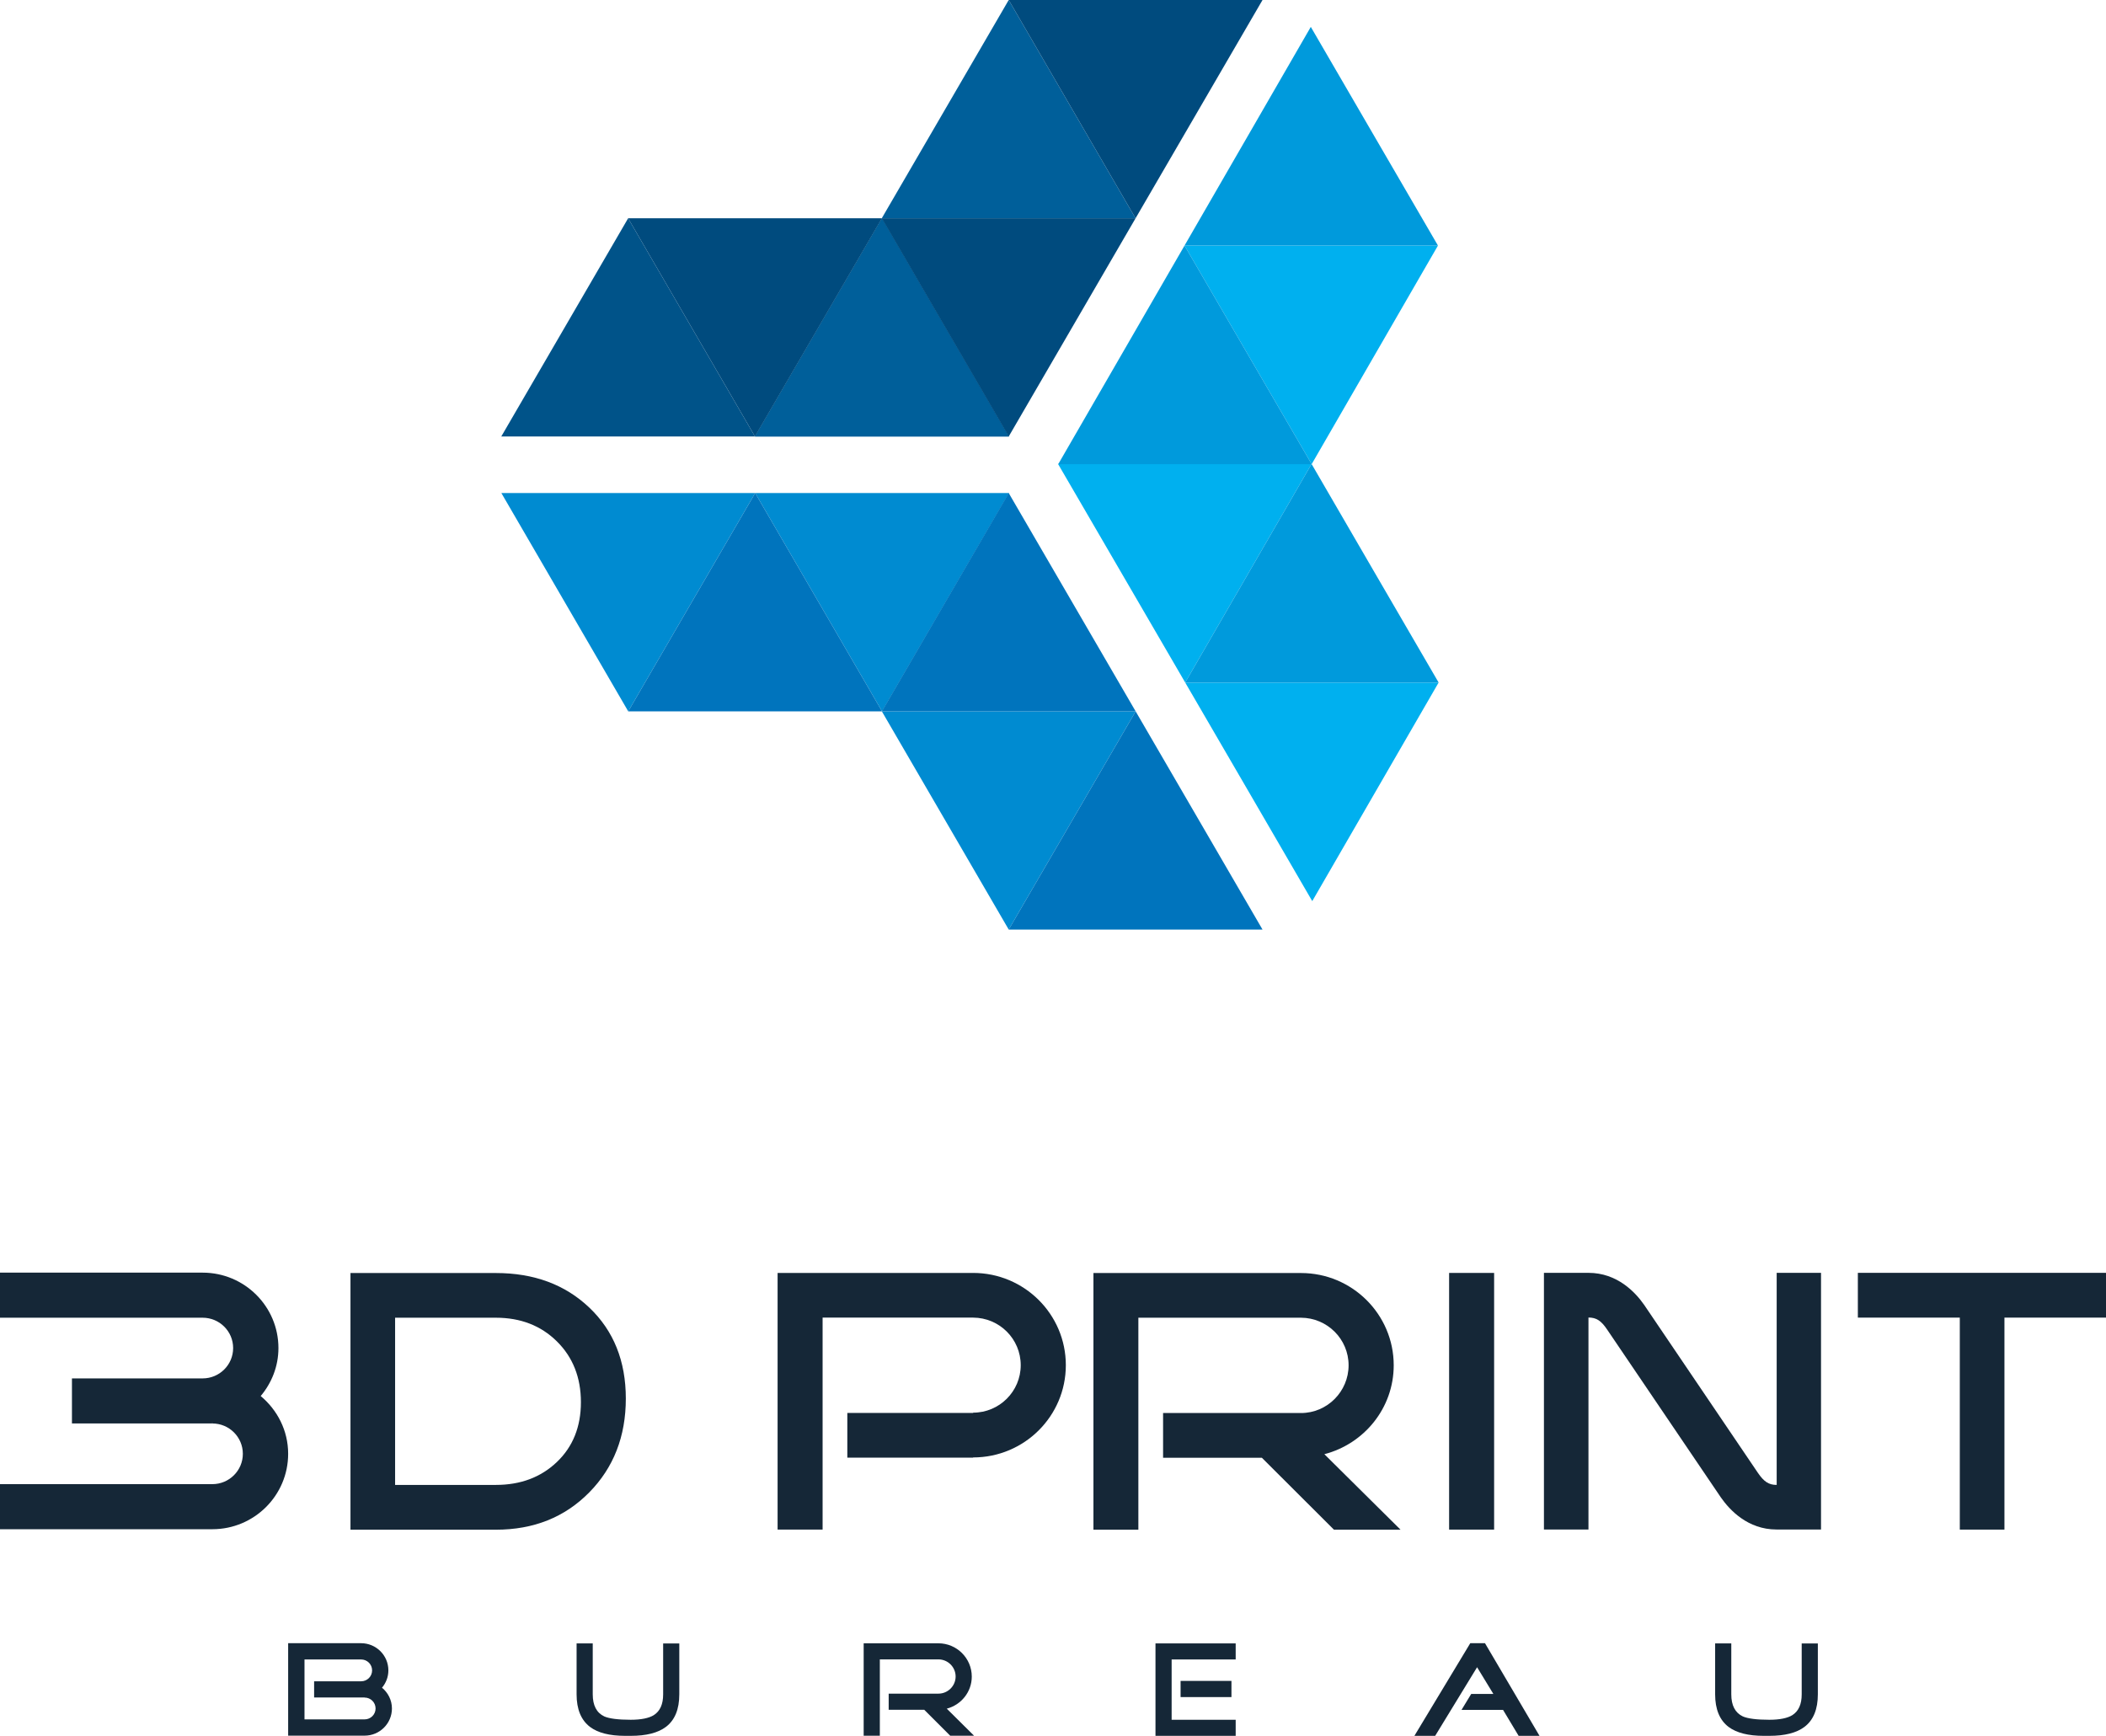 <svg width="148" height="122" viewBox="0 0 148 122" fill="none" xmlns="http://www.w3.org/2000/svg">
<g id="Layer_1">
<g id="Group">
<path id="Vector" d="M43.98 98.29C43.98 100.954 43.122 103.153 41.405 104.895C39.688 106.637 37.505 107.512 34.849 107.512H24.63V89.472H34.849C37.519 89.472 39.709 90.279 41.419 91.907C43.122 93.528 43.98 95.66 43.98 98.297V98.29ZM40.824 98.552C40.824 96.81 40.256 95.384 39.134 94.275C38.012 93.165 36.579 92.613 34.849 92.613H27.766V104.364H34.849C36.586 104.364 38.012 103.826 39.134 102.756C40.256 101.687 40.824 100.281 40.824 98.552Z" fill="#152737"/>
<path id="Vector_2" d="M105 107.505H101.837V89.465H105V107.505Z" fill="#152737"/>
<path id="Vector_3" d="M148 92.606H140.863V107.505H137.726V92.606H130.562V89.459H148V92.606Z" fill="#152737"/>
<path id="Vector_4" d="M124.857 89.465V104.364C124.296 104.364 123.959 104.135 123.533 103.51L115.55 91.719C114.929 90.824 113.651 89.459 111.63 89.459H108.501V107.498H111.63V92.6C112.191 92.6 112.529 92.828 112.948 93.454L120.931 105.238C121.552 106.133 122.83 107.498 124.844 107.498H127.973V89.459H124.844L124.857 89.465Z" fill="#152737"/>
<path id="Vector_5" d="M68.387 89.465H54.646V107.505H57.809V92.606H68.387C70.239 92.613 71.732 94.106 71.732 95.949C71.732 97.792 70.232 99.286 68.387 99.286V99.306H59.546V102.447H68.387V102.433C71.983 102.433 74.902 99.528 74.902 95.949C74.902 92.371 71.983 89.465 68.387 89.465Z" fill="#152737"/>
<path id="Vector_6" d="M98.417 107.505L93.07 102.205C95.868 101.478 97.944 98.963 97.944 95.956C97.944 92.378 95.024 89.472 91.428 89.472H76.842V107.512H79.999V92.613H91.428C93.273 92.62 94.773 94.113 94.773 95.956C94.773 97.799 93.273 99.312 91.428 99.312H81.736V102.454H88.677L93.746 107.512H98.417V107.505Z" fill="#152737"/>
<path id="Vector_7" d="M18.317 98.122C19.087 97.207 19.567 96.037 19.567 94.745C19.567 91.82 17.181 89.445 14.241 89.445H0V92.613H14.241C15.424 92.613 16.384 93.568 16.384 94.745C16.384 95.922 15.424 96.878 14.241 96.878H5.056V100.046H14.924L14.91 99.978H14.924V100.046C16.107 100.046 17.066 101.001 17.066 102.178C17.066 103.355 16.107 104.31 14.924 104.31H0V107.478H14.924C17.864 107.478 20.25 105.104 20.25 102.178C20.25 100.537 19.486 99.091 18.317 98.115V98.122Z" fill="#152737"/>
</g>
<g id="Group_2">
<path id="Vector_8" d="M47.738 119.081C47.738 120.13 47.427 120.897 46.792 121.374C46.238 121.791 45.413 122 44.325 122H43.933C42.838 122 42.02 121.791 41.466 121.374C40.837 120.897 40.52 120.13 40.52 119.081V115.502H41.655V119.081C41.655 119.861 41.925 120.379 42.466 120.635C42.818 120.789 43.44 120.87 44.325 120.87C45.062 120.87 45.609 120.756 45.954 120.54C46.386 120.258 46.603 119.78 46.603 119.088V115.509H47.738V119.088V119.081Z" fill="#152737"/>
<path id="Vector_9" d="M86.838 122H81.202V115.502H86.838V116.632H82.337V120.87H86.838V122Z" fill="#152737"/>
<path id="Vector_10" d="M127.75 119.081C127.75 120.13 127.439 120.897 126.804 121.374C126.25 121.791 125.432 122 124.337 122H123.945C122.857 122 122.039 121.791 121.478 121.374C120.849 120.897 120.532 120.13 120.532 119.081V115.502H121.667V119.081C121.667 119.861 121.938 120.379 122.478 120.635C122.83 120.789 123.452 120.87 124.337 120.87C125.08 120.87 125.621 120.756 125.966 120.54C126.398 120.258 126.615 119.78 126.615 119.088V115.509H127.75V119.088V119.081Z" fill="#152737"/>
<path id="Vector_11" d="M68.461 122L66.535 120.09C67.542 119.827 68.292 118.919 68.292 117.836C68.292 116.545 67.238 115.496 65.947 115.496H60.695V121.993H61.831V116.626H65.947C66.616 116.626 67.157 117.171 67.157 117.83C67.157 118.489 66.616 119.034 65.947 119.034H62.452V120.17H64.953L66.778 121.993H68.461V122Z" fill="#152737"/>
<path id="Vector_12" d="M26.846 118.617C27.123 118.287 27.293 117.863 27.293 117.399C27.293 116.343 26.434 115.489 25.373 115.489H20.25V121.987H25.623C26.684 121.987 27.543 121.132 27.543 120.076C27.543 119.484 27.265 118.966 26.846 118.617ZM25.623 120.843H21.399V116.632H25.38C25.805 116.632 26.15 116.976 26.15 117.399C26.15 117.823 25.805 118.166 25.38 118.166H22.075V119.303H25.623V119.283V119.31C26.049 119.31 26.394 119.653 26.394 120.076C26.394 120.5 26.049 120.843 25.623 120.843Z" fill="#152737"/>
<path id="Vector_13" d="M86.541 118.139H82.966V119.276H86.541V118.139Z" fill="#152737"/>
<path id="Vector_14" d="M104.358 115.489H103.324L99.397 122H100.857L103.803 117.177L104.946 119.054H103.391L102.708 120.177H105.628L106.723 122H108.19L104.358 115.489Z" fill="#152737"/>
</g>
<path id="Vector_15" d="M61.979 15.342L53.057 30.678H61.979H70.901L61.979 15.342Z" fill="#005F9A"/>
<g id="Group_3">
<path id="Vector_16" d="M61.979 15.342L53.057 30.678H61.979H70.901L61.979 15.342Z" fill="#005F9A"/>
<path id="Vector_17" d="M70.888 0L61.966 15.342H70.888H79.802L70.888 0Z" fill="#005F9A"/>
<path id="Vector_18" d="M44.142 15.342L35.227 30.678H44.142H53.057L44.142 15.342Z" fill="#005389"/>
<path id="Vector_19" d="M53.057 30.678L61.979 15.342H53.057H44.142L53.057 30.678Z" fill="#004B7E"/>
<path id="Vector_20" d="M79.802 15.342L88.724 0H79.802H70.888L79.802 15.342Z" fill="#004B7E"/>
<path id="Vector_21" d="M70.888 30.678L79.802 15.342H70.888H61.966L70.888 30.678Z" fill="#004B7E"/>
</g>
<path id="Vector_22" d="M61.986 49.996L53.071 34.653H61.986H70.908L61.986 49.996Z" fill="#008BD1"/>
<path id="Vector_23" d="M70.888 65.332L61.972 49.996H70.888H79.809L70.888 65.332Z" fill="#008BD1"/>
<path id="Vector_24" d="M44.149 49.996L35.234 34.653H44.149H53.071L44.149 49.996Z" fill="#008BD1"/>
<path id="Vector_25" d="M53.071 34.653L61.986 49.996H53.071H44.149L53.071 34.653Z" fill="#0074BD"/>
<path id="Vector_26" d="M79.809 49.996L88.724 65.332H79.809H70.888L79.809 49.996Z" fill="#0074BD"/>
<path id="Vector_27" d="M70.888 34.653L79.809 49.996H70.888H61.972L70.888 34.653Z" fill="#0074BD"/>
<g id="Group_4">
<path id="Vector_28" d="M92.171 32.609L83.29 47.971L78.823 40.29L74.355 32.609H92.171Z" fill="#00B0EF"/>
<path id="Vector_29" d="M101.053 17.259L92.178 32.622L87.71 24.941L83.243 17.259H101.053Z" fill="#00B0EF"/>
<path id="Vector_30" d="M101.1 47.971L92.219 63.334L87.758 55.653L83.29 47.971H101.1Z" fill="#00B0EF"/>
<path id="Vector_31" d="M83.29 47.971L92.171 32.609L96.632 40.29L101.1 47.971H83.29Z" fill="#009ADC"/>
<path id="Vector_32" d="M83.243 17.259L92.117 1.89L96.585 9.578L101.053 17.259H83.243Z" fill="#009ADC"/>
<path id="Vector_33" d="M74.368 32.622L83.243 17.259L87.71 24.941L92.178 32.622H74.368Z" fill="#009ADC"/>
</g>
</g>
</svg>
